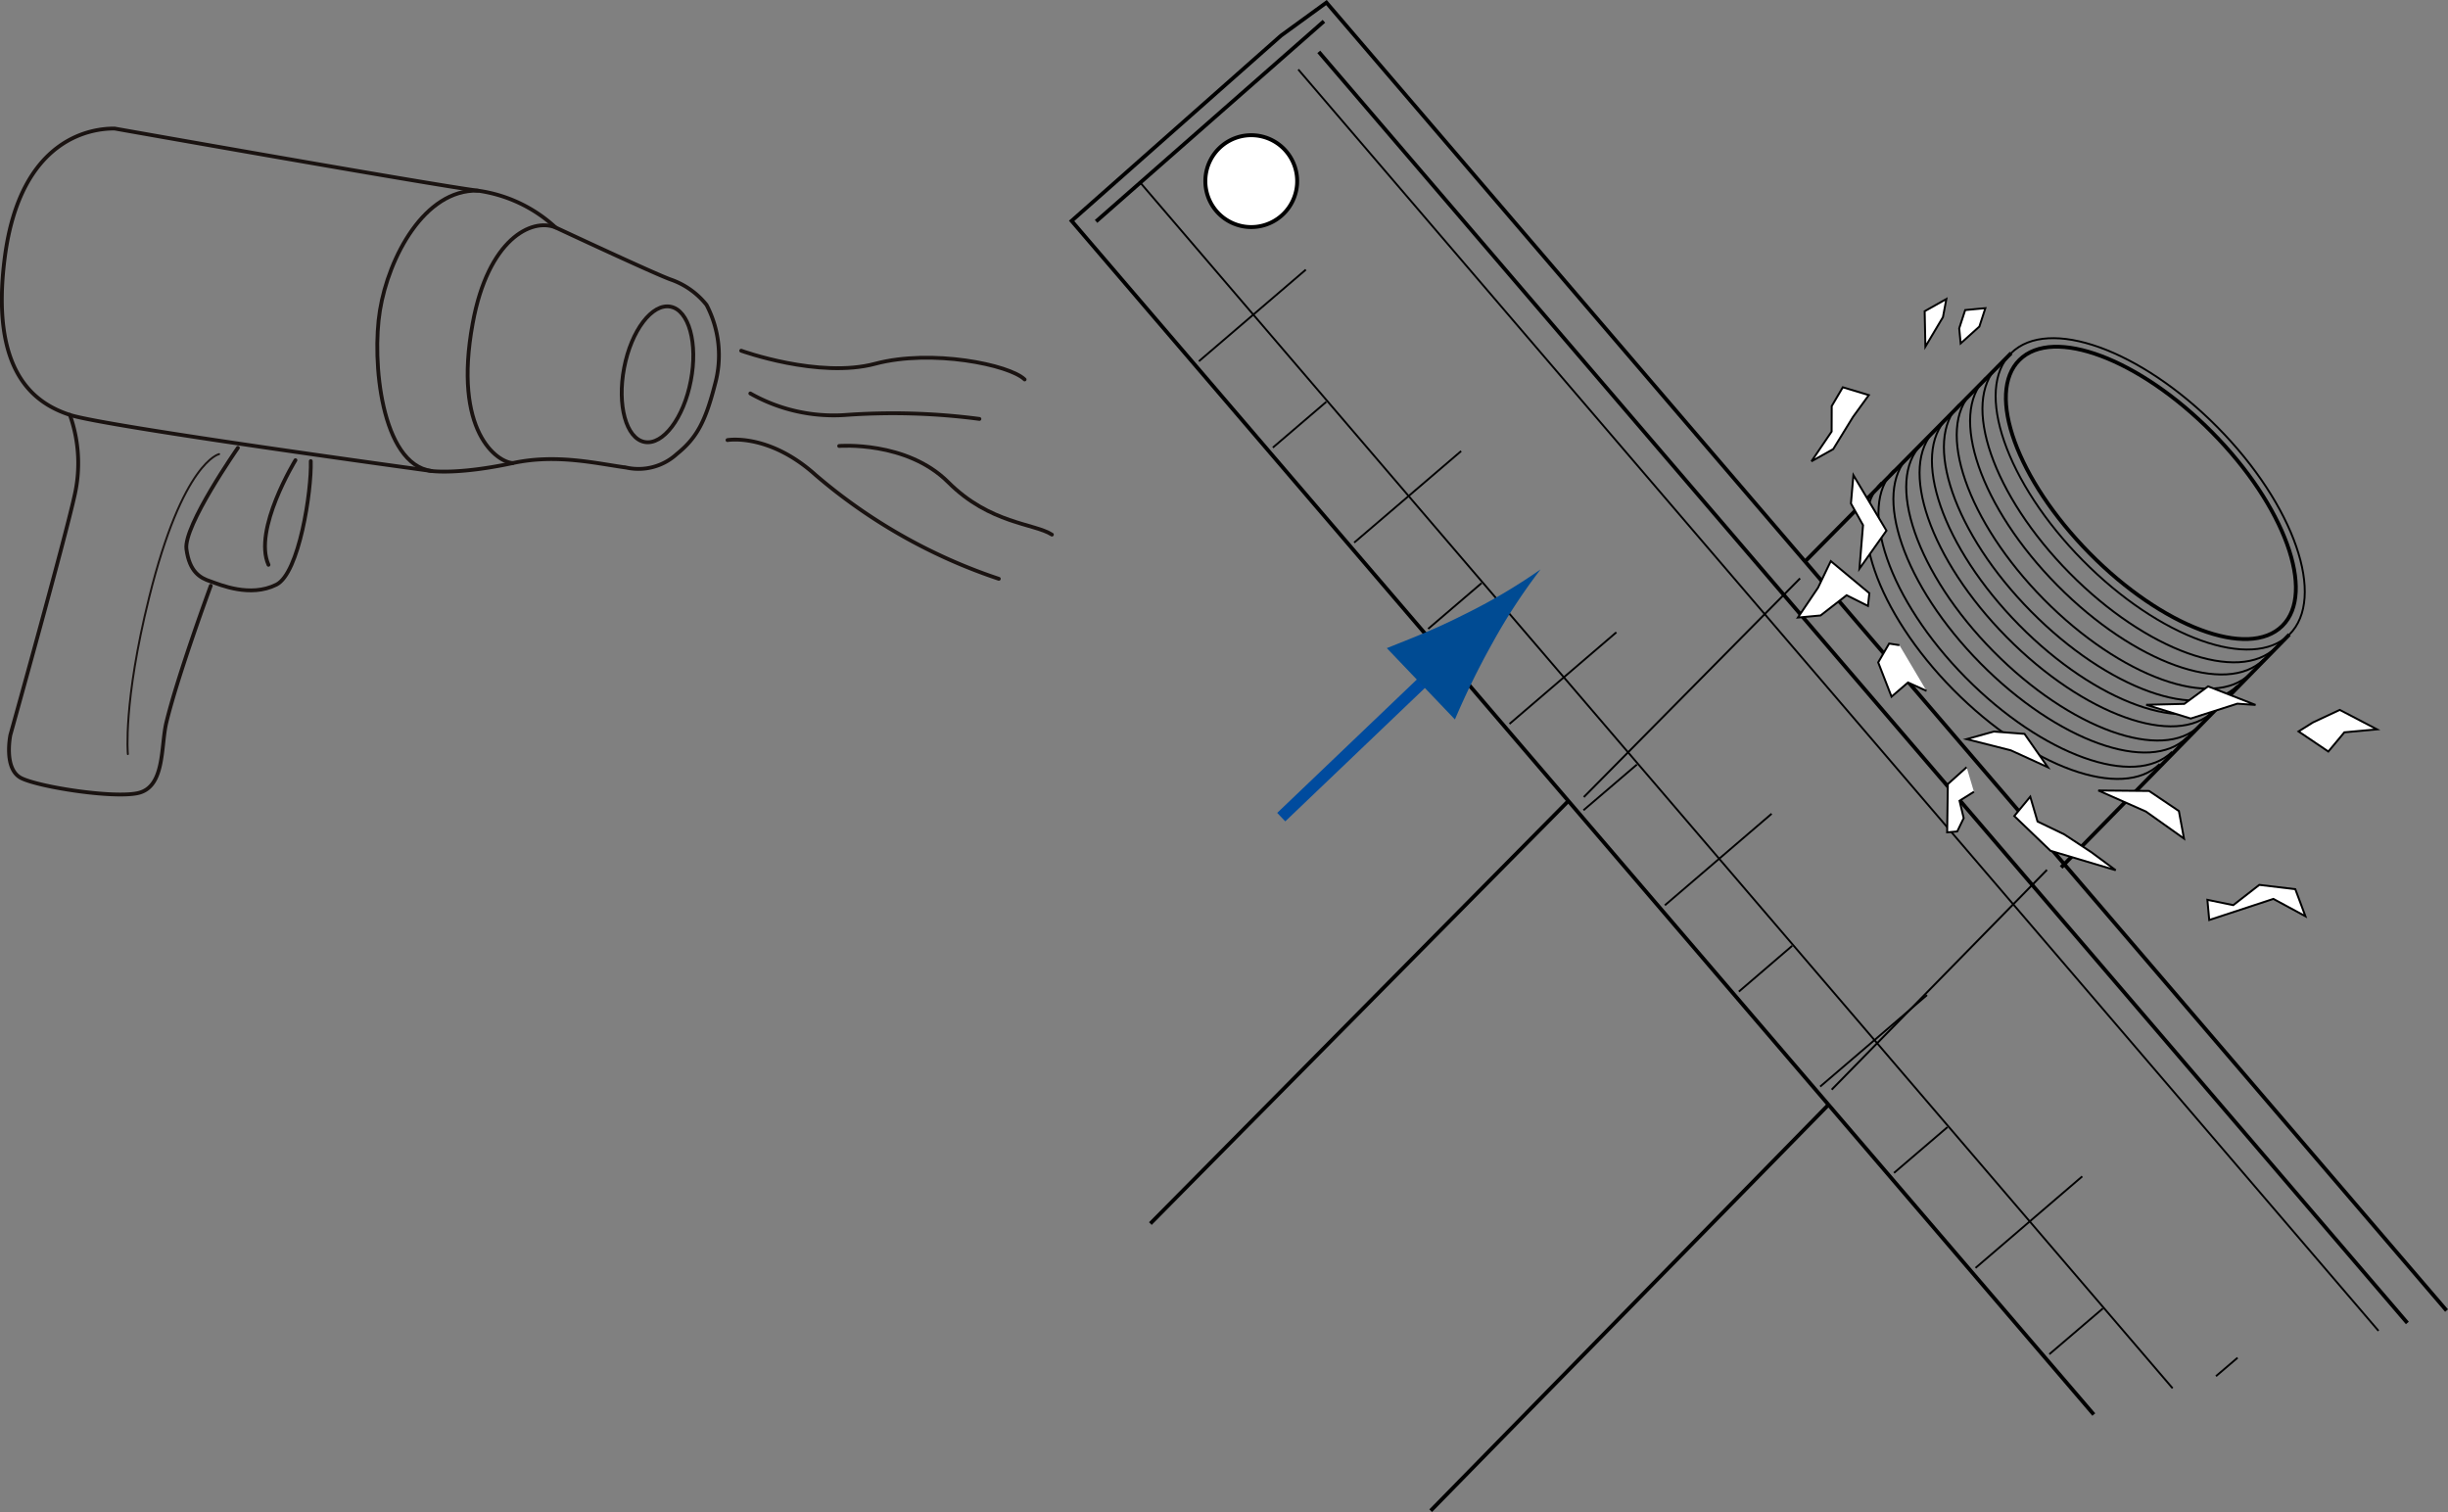 <?xml version="1.0" encoding="UTF-8"?> <svg xmlns="http://www.w3.org/2000/svg" width="257.134" height="158.808" viewBox="0 0 257.134 158.808"><rect x="0" y="0" width="257.134" height="158.808" fill="#808080" stroke="none"/><g id="グループ_8622" data-name="グループ 8622" transform="translate(0.195 0.27)"><g id="グループ_8620" data-name="グループ 8620" transform="translate(112.365)"><line id="線_14466" data-name="線 14466" y1="21.969" x2="21.73" transform="translate(76.957 36.818)" fill="none" stroke="#000" stroke-width="0.4"></line><line id="線_14467" data-name="線 14467" y1="22.97" x2="22.716" transform="translate(53.802 60.475)" fill="none" stroke="#000" stroke-width="0.205"></line><line id="線_14468" data-name="線 14468" y1="44.319" x2="43.839" transform="translate(8.273 83.922)" fill="none" stroke="#000" stroke-width="0.4"></line><line id="線_14469" data-name="線 14469" y1="24.454" x2="23.966" transform="translate(103.94 66.38)" fill="none" stroke="#000" stroke-width="0.4"></line><line id="線_14470" data-name="線 14470" y1="23.082" x2="22.612" transform="translate(79.837 91.093)" fill="none" stroke="#000" stroke-width="0.205"></line><line id="線_14471" data-name="線 14471" y1="42.571" x2="41.717" transform="translate(37.718 115.827)" fill="none" stroke="#000" stroke-width="0.4"></line><g id="グループ_8617" data-name="グループ 8617"><g id="グループ_8616" data-name="グループ 8616"><g id="グループ_8615" data-name="グループ 8615"><path id="パス_34951" data-name="パス 34951" d="M617.474,574.473,499.818,437.094l-4.772,3.471-21.994,19.458,107.37,125.37" transform="translate(-473.051 -437.094)" fill="none" stroke="#000" stroke-width="0.4"></path><line id="線_14472" data-name="線 14472" x1="11.231" y2="9.62" transform="translate(13.37 28.052)" fill="#fff" stroke="#000" stroke-width="0.198"></line><g id="グループ_8613" data-name="グループ 8613" transform="translate(29.683 47.109)"><line id="線_14473" data-name="線 14473" x1="11.231" y2="9.61" fill="#fff" stroke="#000" stroke-width="0.198"></line><line id="線_14474" data-name="線 14474" x1="11.223" y2="9.62" transform="translate(16.313 19.032)" fill="#fff" stroke="#000" stroke-width="0.198"></line><line id="線_14475" data-name="線 14475" x1="11.216" y2="9.615" transform="translate(32.631 38.089)" fill="#fff" stroke="#000" stroke-width="0.198"></line><line id="線_14476" data-name="線 14476" x1="11.221" y2="9.61" transform="translate(48.944 57.136)" fill="#fff" stroke="#000" stroke-width="0.198"></line><line id="線_14477" data-name="線 14477" x1="11.211" y2="9.615" transform="translate(65.262 76.177)" fill="#fff" stroke="#000" stroke-width="0.198"></line><line id="線_14478" data-name="線 14478" x1="2.269" y2="1.936" transform="translate(90.519 95.225)" fill="#fff" stroke="#000" stroke-width="0.198"></line></g><g id="グループ_8614" data-name="グループ 8614" transform="translate(21.141 41.936)"><line id="線_14479" data-name="線 14479" x1="5.61" y2="4.802" fill="#fff" stroke="#000" stroke-width="0.198"></line><line id="線_14480" data-name="線 14480" x1="5.608" y2="4.802" transform="translate(16.31 19.042)" fill="#fff" stroke="#000" stroke-width="0.198"></line><line id="線_14481" data-name="線 14481" x1="5.611" y2="4.797" transform="translate(32.626 38.094)" fill="#fff" stroke="#000" stroke-width="0.198"></line><line id="線_14482" data-name="線 14482" x1="5.6" y2="4.808" transform="translate(48.944 57.136)" fill="#fff" stroke="#000" stroke-width="0.198"></line><line id="線_14483" data-name="線 14483" x1="5.615" y2="4.807" transform="translate(65.241 76.178)" fill="#fff" stroke="#000" stroke-width="0.198"></line><line id="線_14484" data-name="線 14484" x1="5.618" y2="4.802" transform="translate(81.559 95.225)" fill="#fff" stroke="#000" stroke-width="0.198"></line></g></g><path id="パス_34952" data-name="パス 34952" d="M481.377,452.165a4.824,4.824,0,1,0,.535-6.8A4.831,4.831,0,0,0,481.377,452.165Z" transform="translate(-466.177 -430.278)" fill="#fff" stroke="#000" stroke-width="0.41"></path><line id="線_14485" data-name="線 14485" x2="114.343" y2="133.501" transform="translate(25.963 5.179)" fill="#fff" stroke="#000" stroke-width="0.4"></line><line id="線_14486" data-name="線 14486" x2="113.466" y2="132.48" transform="translate(23.809 7.028)" fill="#fff" stroke="#000" stroke-width="0.198"></line><line id="線_14487" data-name="線 14487" x2="108.417" y2="126.61" transform="translate(7.229 18.93)" fill="#fff" stroke="#000" stroke-width="0.198"></line></g><line id="線_14488" data-name="線 14488" y1="21.019" x2="23.93" transform="translate(2.571 1.967)" fill="#fff" stroke="#000" stroke-width="0.4"></line></g><g id="グループ_8618" data-name="グループ 8618" transform="translate(22.02 59.534)"><line id="線_14489" data-name="線 14489" y1="16.409" x2="17.177" transform="translate(0 9.61)" fill="none" stroke="#004b9e" stroke-width="1.229"></line><path id="パス_34953" data-name="パス 34953" d="M498.089,472.218c-3.162,1.6-5.406,2.445-8.135,3.538l7.154,7.491a83.092,83.092,0,0,1,3.908-7.963,60.6,60.6,0,0,1,5.093-7.8A59.835,59.835,0,0,1,498.089,472.218Z" transform="translate(-478.865 -467.487)" fill="#004b93"></path></g><path id="パス_34954" data-name="パス 34954" d="M545.912,464.453c8.07,8.166,11.442,17.917,7.536,21.771s-13.624.376-21.688-7.786-11.442-17.919-7.53-21.776S537.852,456.3,545.912,464.453Z" transform="translate(-425.543 -419.843)" fill="none" stroke="#000" stroke-width="0.2"></path><path id="パス_34955" data-name="パス 34955" d="M544.813,464.545c7.622,7.708,10.921,16.817,7.373,20.323-3.547,3.522-12.607.112-20.231-7.614s-10.93-16.815-7.379-20.321C528.123,453.411,537.189,456.831,544.813,464.545Z" transform="translate(-425.017 -419.402)" fill="none" stroke="#000" stroke-width="0.4"></path><path id="パス_34956" data-name="パス 34956" d="M552.741,486.138c-3.914,3.861-13.622.37-21.692-7.8s-11.436-17.9-7.53-21.767" transform="translate(-426.22 -418.415)" fill="none" stroke="#000" stroke-width="0.205"></path><path id="パス_34957" data-name="パス 34957" d="M552.068,486.8c-3.908,3.857-13.608.366-21.675-7.794s-11.447-17.91-7.53-21.786" transform="translate(-426.856 -417.798)" fill="none" stroke="#000" stroke-width="0.205"></path><path id="パス_34958" data-name="パス 34958" d="M551.353,487.557c-3.908,3.859-13.614.362-21.679-7.8s-11.44-17.914-7.538-21.776" transform="translate(-427.543 -417.067)" fill="none" stroke="#000" stroke-width="0.205"></path><path id="パス_34959" data-name="パス 34959" d="M550.667,488.19c-3.908,3.867-13.62.37-21.684-7.79s-11.44-17.914-7.526-21.773" transform="translate(-428.203 -416.448)" fill="none" stroke="#000" stroke-width="0.205"></path><path id="パス_34960" data-name="パス 34960" d="M550.026,488.923c-3.906,3.863-13.62.382-21.679-7.79s-11.445-17.914-7.538-21.776" transform="translate(-428.818 -415.749)" fill="none" stroke="#000" stroke-width="0.205"></path><path id="パス_34961" data-name="パス 34961" d="M549.367,489.569c-3.906,3.863-13.618.376-21.686-7.786s-11.444-17.914-7.53-21.774" transform="translate(-429.453 -415.124)" fill="none" stroke="#000" stroke-width="0.205"></path><path id="パス_34962" data-name="パス 34962" d="M548.646,490.329c-3.906,3.867-13.62.37-21.68-7.79s-11.444-17.914-7.53-21.771" transform="translate(-430.141 -414.395)" fill="none" stroke="#000" stroke-width="0.205"></path><path id="パス_34963" data-name="パス 34963" d="M547.952,490.972c-3.908,3.863-13.616.376-21.684-7.79s-11.43-17.914-7.522-21.771" transform="translate(-430.799 -413.779)" fill="none" stroke="#000" stroke-width="0.205"></path><path id="パス_34964" data-name="パス 34964" d="M547.164,491.745c-3.918,3.861-13.62.37-21.684-7.79s-11.442-17.919-7.538-21.786" transform="translate(-431.566 -413.052)" fill="none" stroke="#000" stroke-width="0.205"></path><path id="パス_34965" data-name="パス 34965" d="M546.5,492.392c-3.908,3.863-13.614.37-21.69-7.8-8.061-8.16-11.43-17.914-7.526-21.771" transform="translate(-432.2 -412.423)" fill="none" stroke="#000" stroke-width="0.205"></path><g id="グループ_8619" data-name="グループ 8619" transform="translate(76.289 31.137)"><path id="パス_34966" data-name="パス 34966" d="M523.6,481.706l3.806,3.649,6.848,2.043-2.569-1.9-2.841-1.87-2.8-1.347-.765-2.607Z" transform="translate(-500.873 -427.405)" fill="#fff" stroke="#000" stroke-width="0.205"></path><path id="パス_34967" data-name="パス 34967" d="M515.736,472.254l2.836-3.994-3.471-5.824-.259,2.973,1.271,2.277Z" transform="translate(-509.271 -443.933)" fill="#fff" stroke="#000" stroke-width="0.205"></path><path id="パス_34968" data-name="パス 34968" d="M515.011,464.217l2.083-3.39,1.657-2.282-2.734-.823-1.164,1.977-.01,2.673-2.119,3.125Z" transform="translate(-511.301 -448.453)" fill="#fff" stroke="#000" stroke-width="0.205"></path><path id="パス_34969" data-name="パス 34969" d="M528.106,479.341l5,2.211,4,2.841-.536-2.892-3.128-2.109Z" transform="translate(-496.552 -427.724)" fill="#fff" stroke="#000" stroke-width="0.205"></path><path id="パス_34970" data-name="パス 34970" d="M534.149,488.091l6.738-2.216,3.362,1.819-1.06-2.841-3.781-.452-2.734,2.129-2.719-.559Z" transform="translate(-490.943 -422.87)" fill="#fff" stroke="#000" stroke-width="0.205"></path><path id="パス_34971" data-name="パス 34971" d="M518.871,457.99l-.076-3.72,2.279-1.281-.358,1.9Z" transform="translate(-505.48 -452.99)" fill="#fff" stroke="#000" stroke-width="0.205"></path><path id="パス_34972" data-name="パス 34972" d="M520.647,455.6l.628-1.921,2.119-.2-.628,1.931L520.8,457.18Z" transform="translate(-503.704 -452.52)" fill="#fff" stroke="#000" stroke-width="0.205"></path><path id="パス_34973" data-name="パス 34973" d="M519.356,471.749l-2.241-1.123-2.737,2.124-2.381.219,2.114-3.131,1.342-2.795,4.048,3.369Z" transform="translate(-511.998 -439.515)" fill="#fff" stroke="#000" stroke-width="0.205"></path><path id="パス_34974" data-name="パス 34974" d="M521.381,476.437l-1.946-.884-1.733,1.489-1.4-3.6,1.149-1.977,1.08.168" transform="translate(-507.868 -435.278)" fill="#fff" stroke="#000" stroke-width="0.205"></path><path id="パス_34975" data-name="パス 34975" d="M522.047,478.093l-1.974,1.773L520,484.933l1.06-.092.678-1.4-.437-1.824,1.514-.945" transform="translate(-504.324 -428.92)" fill="#fff" stroke="#000" stroke-width="0.205"></path><path id="パス_34976" data-name="パス 34976" d="M538.844,477.282l3.128,2.109,1.684-2.018,3.43-.31-3.913-2.043-2.826,1.321Z" transform="translate(-486.257 -431.865)" fill="#fff" stroke="#000" stroke-width="0.205"></path><path id="パス_34977" data-name="パス 34977" d="M521.044,476.979l4.64,1.174,3.893,1.779-2.452-3.506-3.219-.244Z" transform="translate(-503.324 -430.754)" fill="#fff" stroke="#000" stroke-width="0.205"></path><path id="パス_34978" data-name="パス 34978" d="M530.676,475.694l4.673,1.443,4.9-1.56,1.911.132-4.985-1.951-2.5,1.84Z" transform="translate(-494.089 -433.077)" fill="#fff" stroke="#000" stroke-width="0.205"></path></g></g><g id="グループ_8621" data-name="グループ 8621" transform="translate(0 13.231)"><path id="パス_34979" data-name="パス 34979" d="M427.538,443.849c-2.321-.023-9.875.87-11.534,13.475-1.583,12.1,3.1,15.375,6.827,16.6s37.958,5.888,37.958,5.888,2.756.421,8.568-.827c4.548-.979,8.644.014,11.914.472a5.961,5.961,0,0,0,5.318-1.428c2.072-1.667,3-3.389,4-7.3a11.405,11.405,0,0,0-.881-8.357,8.265,8.265,0,0,0-3.739-2.656c-1.549-.535-12.119-5.477-12.119-5.477a15.074,15.074,0,0,0-8.176-3.867C460.635,449.72,427.538,443.849,427.538,443.849Z" transform="translate(-415.689 -443.849)" fill="none" stroke="#1a1311" stroke-linecap="round" stroke-width="0.4"></path><path id="パス_34980" data-name="パス 34980" d="M422.465,459.2a15.161,15.161,0,0,1,.48,8.535c-1.073,4.844-6.727,25.081-6.727,25.081s-.76,3.612,1.167,4.548,9.586,2.125,12.2,1.569c2.9-.619,2.409-4.893,3.017-7.43,1.232-5.062,4.662-14.349,4.662-14.349" transform="translate(-415.322 -429.128)" fill="none" stroke="#1a1311" stroke-linecap="round" stroke-width="0.4"></path><path id="パス_34981" data-name="パス 34981" d="M431,460.97s-5.728,8.2-5.406,10.629,1.473,3.044,2.515,3.389c1.034.36,4.168,1.722,6.93.351,2.394-1.191,3.712-9.829,3.618-12.977" transform="translate(-406.208 -427.432)" fill="none" stroke="#1a1311" stroke-linecap="round" stroke-width="0.4"></path><path id="パス_34982" data-name="パス 34982" d="M432.048,461.306s-3.8.756-7.342,15.028c-2.764,11.111-2.241,16.476-2.241,16.476" transform="translate(-409.229 -427.11)" fill="none" stroke="#1a1311" stroke-linecap="round" stroke-width="0.205"></path><path id="パス_34983" data-name="パス 34983" d="M456.186,461.19c-.746,3.924-2.923,6.805-4.86,6.437s-2.893-3.861-2.145-7.784,2.938-6.8,4.872-6.427S456.946,457.268,456.186,461.19Z" transform="translate(-383.818 -434.708)" fill="none" stroke="#1a1311" stroke-linecap="round" stroke-width="0.4"></path><path id="パス_34984" data-name="パス 34984" d="M449.9,449.266c-2.529-1.036-7.089,1.252-8.7,10.043-2.116,11.445,2.6,14.609,4.206,14.7" transform="translate(-391.739 -438.876)" fill="none" stroke="#1a1311" stroke-linecap="round" stroke-width="0.4"></path><path id="パス_34985" data-name="パス 34985" d="M446.374,447.18c-5.6-.137-9.357,6.985-10.274,12.576-.876,5.336.137,16.111,5.387,16.864" transform="translate(-396.386 -440.657)" fill="none" stroke="#1a1311" stroke-linecap="round" stroke-width="0.4"></path><path id="パス_34986" data-name="パス 34986" d="M433,461.631s-4.488,7.306-2.832,10.989" transform="translate(-402.161 -426.798)" fill="none" stroke="#1a1311" stroke-linecap="round" stroke-width="0.4"></path><path id="パス_34987" data-name="パス 34987" d="M455.333,455.761s8.147,2.954,14.074,1.371,14.111.1,15.7,1.649" transform="translate(-377.676 -432.427)" fill="none" stroke="#1a1311" stroke-linecap="round" stroke-width="0.4"></path><path id="パス_34988" data-name="パス 34988" d="M455.824,458.053a17.811,17.811,0,0,0,9.882,2.268,69.594,69.594,0,0,1,14.18.407" transform="translate(-377.205 -430.229)" fill="none" stroke="#1a1311" stroke-linecap="round" stroke-width="0.4"></path><path id="パス_34989" data-name="パス 34989" d="M454.6,460.578s4.315-.77,9.244,3.657A57.418,57.418,0,0,0,483.1,475.148" transform="translate(-378.38 -427.857)" fill="none" stroke="#1a1311" stroke-linecap="round" stroke-width="0.4"></path><path id="パス_34990" data-name="パス 34990" d="M460.587,460.881s7.079-.572,11.461,3.81,9.073,4.319,10.887,5.5" transform="translate(-372.638 -427.541)" fill="none" stroke="#1a1311" stroke-linecap="round" stroke-width="0.4"></path></g></g></svg> 
